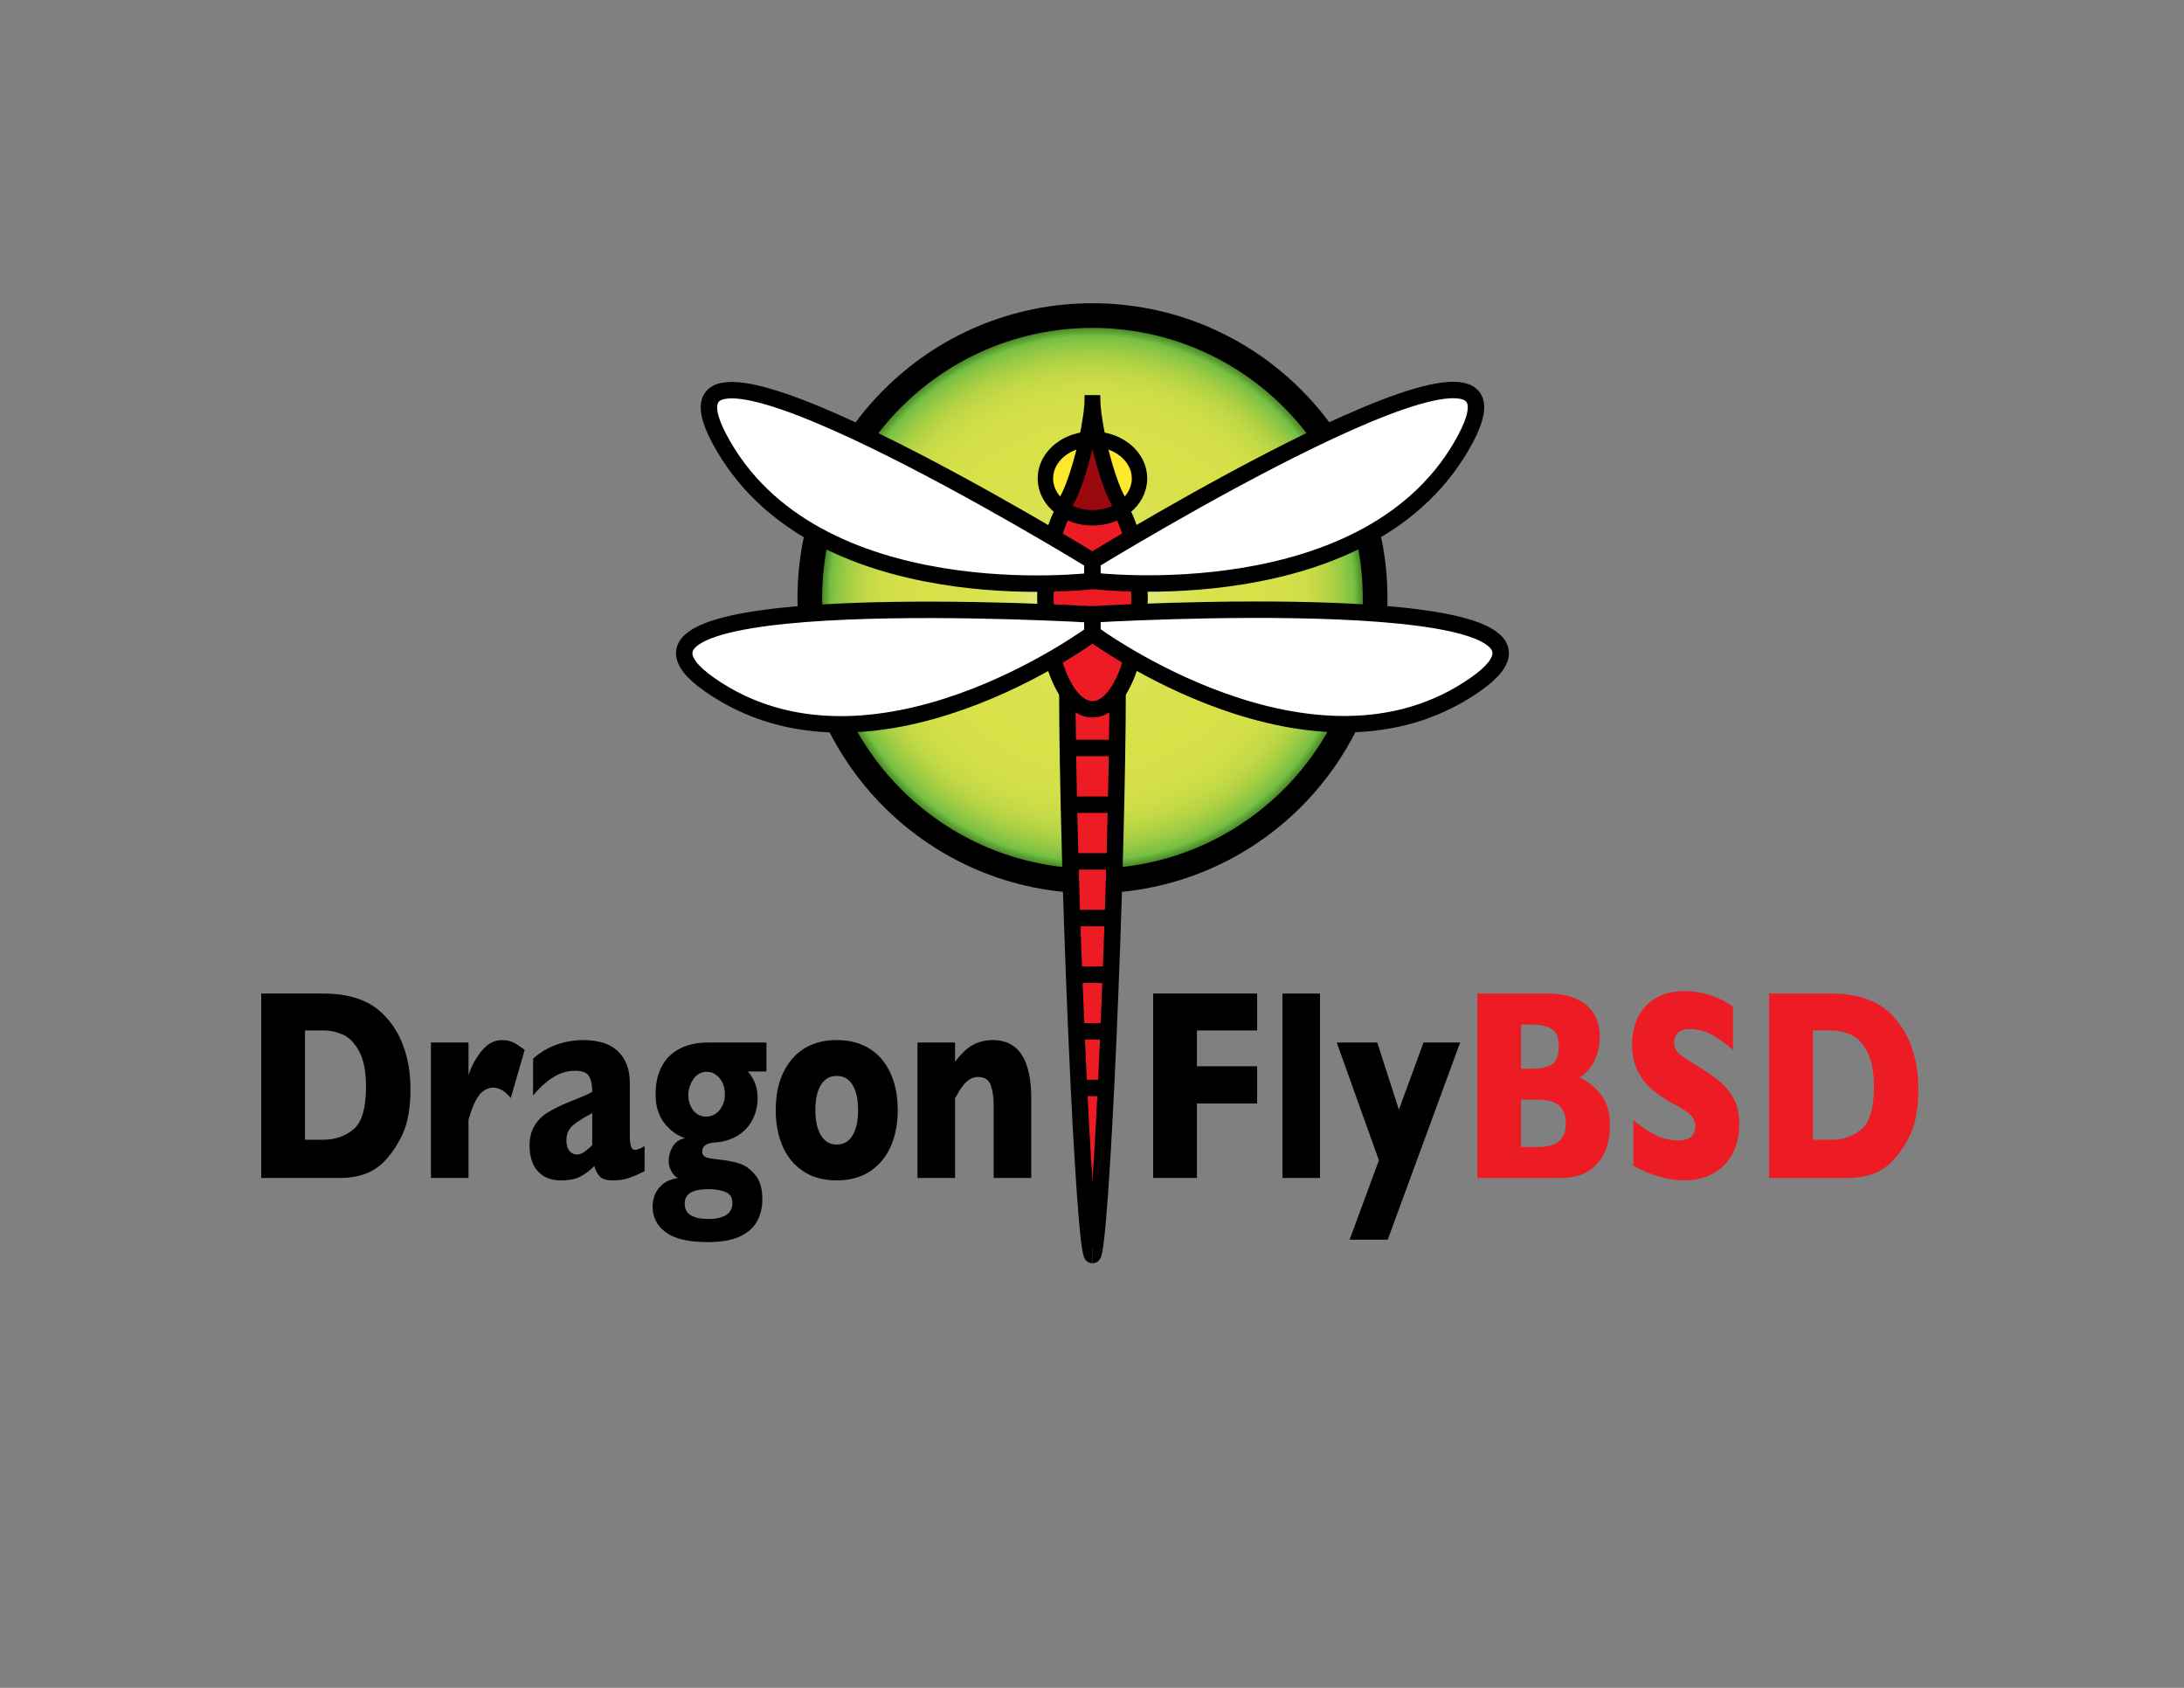 <?xml version="1.0" encoding="utf-8"?>
<!-- Generator: Adobe Illustrator 14.0.0, SVG Export Plug-In . SVG Version: 6.00 Build 43363)  -->
<!DOCTYPE svg PUBLIC "-//W3C//DTD SVG 1.1//EN" "http://www.w3.org/Graphics/SVG/1.1/DTD/svg11.dtd">
<svg version="1.1" id="Layer_1" xmlns="http://www.w3.org/2000/svg" xmlns:xlink="http://www.w3.org/1999/xlink" x="0px" y="0px"
	 width="792px" height="612px" viewBox="0 0 792 612" enable-background="new 0 0 792 612" xml:space="preserve">
<rect x="0" y="0" width="792" height="612" fill="#808080" stroke="none"/>
<g>
	<path d="M148.858,394.863c0,6.857-0.98,12.363-2.941,16.516s-4.268,7.518-6.924,10.092c-3.773,3.771-9.055,5.656-15.842,5.656
		h-0.799H94.733v-66.875h21.883c3.291,0,6.107,0.217,8.451,0.65s4.451,1.043,6.326,1.828s3.471,1.668,4.787,2.646
		s2.494,2.029,3.533,3.15c1.795,1.865,3.369,4.068,4.723,6.607c1.354,2.541,2.43,5.484,3.227,8.828S148.858,390.941,148.858,394.863
		z M132.733,393.994c0-5.438-0.818-9.676-2.453-12.717c-1.635-3.039-3.6-5.074-5.893-6.105c-2.293-1.029-4.631-1.545-7.012-1.545
		h-6.768v39.625h6.768c4.156,0,7.754-1.254,10.795-3.764S132.733,401.814,132.733,393.994z"/>
	<path d="M190.282,380.664l-5.049,17.475c-2.076-2.508-4.178-3.762-6.303-3.762c-1.924,0-3.588,0.828-4.992,2.48
		c-1.406,1.654-2.754,4.713-4.043,9.174v21.096h-13.625v-49.125h13.625v11.918c0.859-2.939,2.379-5.807,4.555-8.602
		c2.176-2.793,4.732-4.191,7.67-4.191c1.543,0,2.891,0.291,4.043,0.873C187.313,378.582,188.687,379.469,190.282,380.664z"/>
	<path d="M233.752,424.668c-1.996,1-3.84,1.805-5.531,2.416s-3.725,0.918-6.098,0.918c-2.248,0-3.814-0.508-4.697-1.521
		c-0.885-1.016-1.516-2.248-1.895-3.697c-1.473,1.516-3.107,2.764-4.908,3.746c-1.801,0.98-4.158,1.473-7.074,1.473
		c-2.816,0-5.092-0.619-6.828-1.855c-1.738-1.236-2.955-2.795-3.652-4.674s-1.045-3.816-1.045-5.809c0-3.02,0.602-5.516,1.807-7.492
		c1.203-1.977,2.82-3.59,4.85-4.844s4.719-2.555,8.066-3.904c1.902-0.77,3.342-1.355,4.318-1.758s1.705-0.715,2.188-0.941
		c0.48-0.225,0.988-0.514,1.521-0.867c0-2.375-0.381-4.236-1.143-5.584s-2.41-2.021-4.945-2.021c-2.994,0-5.771,0.836-8.334,2.508
		s-4.908,3.826-7.037,6.461v-13.342c1.695-1.555,3.531-2.824,5.506-3.813c1.973-0.988,4.035-1.725,6.188-2.211
		c2.152-0.484,4.328-0.729,6.531-0.729c5.594,0,9.803,1.377,12.625,4.127s4.234,6.539,4.234,11.363v18.965
		c0,1.803,0.133,3.146,0.398,4.031s0.752,1.326,1.463,1.326c0.859,0,2.023-0.465,3.492-1.398V424.668z M214.774,415.258v-11.631
		c-3.254,1.672-5.629,3.176-7.127,4.51c-1.5,1.336-2.248,3.145-2.248,5.426c0,1.641,0.373,2.895,1.123,3.762
		c0.75,0.869,1.619,1.303,2.611,1.303c0.939,0,1.873-0.328,2.801-0.986C212.862,416.984,213.809,416.189,214.774,415.258z"/>
	<path d="M277.934,388.529h-6.744c2.369,2.639,3.555,5.873,3.555,9.701c0,2.027-0.336,3.973-1.004,5.838
		c-0.67,1.867-1.654,3.523-2.955,4.971c-1.301,1.449-2.902,2.631-4.809,3.549s-4.084,1.473-6.533,1.664
		c-3.184,0.16-4.775,1.234-4.775,3.223c0,0.77,0.203,1.332,0.609,1.684c0.406,0.354,1.049,0.619,1.928,0.795
		c0.877,0.176,2.359,0.377,4.445,0.6c2.348,0.258,4.529,0.709,6.549,1.352c2.02,0.645,3.898,1.996,5.641,4.055
		c1.742,2.057,2.613,5.002,2.613,8.83c0,3.055-0.652,5.758-1.955,8.107c-1.303,2.348-3.408,4.182-6.318,5.502
		c-2.91,1.318-6.756,1.979-11.537,1.979c-6.883,0-11.936-1.178-15.162-3.527c-3.227-2.354-4.838-5.496-4.838-9.428
		c0-1.063,0.207-2.287,0.625-3.672c0.418-1.389,1.303-2.725,2.656-4.014s3.32-2.16,5.902-2.609
		c-0.912-0.416-1.697-1.225-2.354-2.426c-0.658-1.201-0.986-2.459-0.986-3.771c0-1.697,0.461-3.379,1.385-5.045
		c0.922-1.664,2.422-2.738,4.496-3.219c-2.883-0.967-5.375-2.787-7.475-5.463s-3.148-6.141-3.148-10.395
		c0-3.223,0.486-6.041,1.461-8.459c0.973-2.418,2.32-4.383,4.041-5.898s3.719-2.635,5.996-3.361c2.277-0.725,4.77-1.088,7.477-1.088
		h21.215V388.529z M265.592,436.279c0-2.148-0.906-3.535-2.719-4.16s-3.684-0.938-5.609-0.938c-3.168,0-5.457,0.424-6.863,1.275
		c-1.406,0.848-2.109,2.203-2.109,4.063c0,3.654,2.914,5.482,8.746,5.482c2.609,0,4.688-0.475,6.234-1.418
		C264.819,439.637,265.592,438.201,265.592,436.279z M262.87,396.85c0-2.482-0.668-4.473-2-5.973s-2.824-2.25-4.473-2.25
		c-2.107,0-3.764,0.904-4.969,2.709c-1.207,1.805-1.809,3.707-1.809,5.707c0,1.387,0.26,2.676,0.779,3.869s1.256,2.152,2.209,2.877
		c0.951,0.727,2.088,1.088,3.408,1.088c1.98,0,3.617-0.789,4.912-2.369C262.221,400.928,262.87,399.041,262.87,396.85z"/>
	<path d="M325.553,402.516c0,4.893-0.836,9.254-2.504,13.082s-4.164,6.854-7.488,9.074s-7.375,3.33-12.152,3.33
		s-8.828-1.109-12.152-3.33c-3.324-2.219-5.814-5.244-7.471-9.074c-1.656-3.828-2.482-8.189-2.482-13.082
		c0-3.699,0.461-7.063,1.383-10.088c0.922-3.023,2.326-5.703,4.209-8.035s4.203-4.127,6.959-5.383
		c2.754-1.254,5.939-1.883,9.555-1.883c3.641,0,6.857,0.637,9.65,1.906c2.793,1.271,5.105,3.049,6.938,5.334
		s3.217,4.957,4.152,8.014S325.553,398.816,325.553,402.516z M311.178,402.516c0-3.873-0.664-6.906-1.99-9.1
		c-1.326-2.191-3.252-3.289-5.779-3.289c-2.502,0-4.416,1.098-5.742,3.289c-1.326,2.193-1.988,5.227-1.988,9.1
		c0,3.844,0.668,6.885,2.008,9.125c1.34,2.242,3.246,3.361,5.723,3.361c2.527,0,4.453-1.111,5.779-3.338
		C310.514,409.439,311.178,406.391,311.178,402.516z"/>
	<path d="M373.964,427.127h-13.625v-25.512V400.6c0-2.705-0.35-5.064-1.049-7.078c-0.699-2.012-2.232-3.02-4.598-3.02
		c-1.119,0-2.105,0.266-2.957,0.797s-1.615,1.217-2.289,2.055s-1.24,1.643-1.697,2.416s-0.928,1.594-1.41,2.463v28.895h-13.625
		v-49.125h13.625v7.016c2.152-2.918,4.313-4.963,6.479-6.135c2.166-1.17,4.578-1.756,7.238-1.756
		c9.271,0,13.908,7.047,13.908,21.139V427.127z"/>
	<path d="M455.884,400.127h-21.83v27h-15.875v-66.875h37.705v13.375h-21.83v13h21.83V400.127z"/>
	<path d="M478.685,427.127H465.06v-66.875h13.625V427.127z"/>
	<path d="M529.505,378.002l-26.271,71.5h-13.818l10.629-28.773l-15.299-42.727h14.691l7.859,24.375l8.922-24.375H529.505z"/>
	<path fill="#ED1C24" d="M583.837,408.158c0,5.762-1.553,10.363-4.656,13.805c-3.105,3.443-7.445,5.164-13.02,5.164h-30.449v-66.875
		h25.465c3.293,0,6.162,0.402,8.607,1.207s4.414,1.904,5.91,3.303c1.494,1.398,2.609,3.047,3.344,4.945s1.104,3.971,1.104,6.221
		c0,2.445-0.381,4.703-1.143,6.777s-1.709,3.779-2.838,5.113c-1.131,1.336-2.268,2.275-3.41,2.822
		c3.605,1.803,6.355,4.08,8.248,6.83C582.89,400.221,583.837,403.783,583.837,408.158z M565.255,379.502
		c0-3.211-0.836-5.348-2.506-6.408c-1.672-1.061-4.277-1.592-7.82-1.592h-3.342v16h3.418c3.617,0,6.23-0.529,7.838-1.59
		S565.255,382.715,565.255,379.502z M567.837,407.338c0-5.723-3.266-8.586-9.795-8.586h-6.455v17.125h6.455
		C564.571,415.877,567.837,413.031,567.837,407.338z"/>
	<path fill="#ED1C24" d="M630.716,407.631c0,4.195-0.842,7.824-2.525,10.889s-4.031,5.41-7.043,7.039s-6.467,2.443-10.363,2.443
		c-1.09,0-2.424-0.09-4.006-0.266c-1.582-0.18-3.684-0.67-6.303-1.479c-2.621-0.809-5.348-2.004-8.182-3.59v-16.447
		c2.656,2.09,5.27,3.826,7.838,5.209s5.32,2.072,8.256,2.072c2.707,0,4.461-0.568,5.258-1.707s1.195-2.205,1.195-3.201
		c0-1.797-0.688-3.313-2.061-4.547c-1.375-1.234-3.371-2.51-5.992-3.826c-2.877-1.541-5.4-3.219-7.568-5.033
		c-2.17-1.813-3.941-4.084-5.316-6.814s-2.063-5.957-2.063-9.682c0-3.596,0.695-6.848,2.088-9.754
		c1.391-2.906,3.518-5.225,6.377-6.959s6.354-2.602,10.479-2.602c2.936,0,5.65,0.363,8.143,1.086
		c2.492,0.725,4.549,1.537,6.17,2.438c1.619,0.9,2.732,1.607,3.34,2.121v15.676c-2.156-1.961-4.561-3.713-7.211-5.256
		s-5.484-2.314-8.504-2.314c-1.979,0-3.412,0.482-4.299,1.443c-0.889,0.963-1.332,2.15-1.332,3.561c0,1.316,0.445,2.455,1.336,3.418
		s2.48,2.133,4.771,3.512c4.053,2.406,7.295,4.572,9.727,6.498s4.338,4.146,5.719,6.664
		C630.024,400.742,630.716,403.877,630.716,407.631z"/>
	<path fill="#ED1C24" d="M695.674,394.863c0,6.857-0.98,12.363-2.941,16.516s-4.268,7.518-6.924,10.092
		c-3.773,3.771-9.055,5.656-15.842,5.656h-0.799h-27.619v-66.875h21.883c3.291,0,6.107,0.217,8.451,0.65s4.451,1.043,6.326,1.828
		s3.471,1.668,4.787,2.646s2.494,2.029,3.533,3.15c1.795,1.865,3.369,4.068,4.723,6.607c1.354,2.541,2.43,5.484,3.227,8.828
		S695.674,390.941,695.674,394.863z M679.549,393.994c0-5.438-0.818-9.676-2.453-12.717c-1.635-3.039-3.6-5.074-5.893-6.105
		c-2.293-1.029-4.631-1.545-7.012-1.545h-6.768v39.625h6.768c4.156,0,7.754-1.254,10.795-3.764S679.549,401.814,679.549,393.994z"/>
</g>
<radialGradient id="SVGID_1_" cx="396.17" cy="216.923" r="102.5" gradientUnits="userSpaceOnUse">
	<stop  offset="0" style="stop-color:#FFFFFF"/>
	<stop  offset="0.042" style="stop-color:#F7F9D8"/>
	<stop  offset="0.091" style="stop-color:#EFF2B2"/>
	<stop  offset="0.143" style="stop-color:#E8ED91"/>
	<stop  offset="0.199" style="stop-color:#E2E976"/>
	<stop  offset="0.261" style="stop-color:#DDE562"/>
	<stop  offset="0.33" style="stop-color:#DAE353"/>
	<stop  offset="0.412" style="stop-color:#D9E14B"/>
	<stop  offset="0.545" style="stop-color:#D8E148"/>
	<stop  offset="0.679" style="stop-color:#D6E048"/>
	<stop  offset="0.747" style="stop-color:#CFDD47"/>
	<stop  offset="0.799" style="stop-color:#C2D946"/>
	<stop  offset="0.844" style="stop-color:#B1D245"/>
	<stop  offset="0.884" style="stop-color:#99CA44"/>
	<stop  offset="0.921" style="stop-color:#7BC143"/>
	<stop  offset="0.927" style="stop-color:#75C044"/>
	<stop  offset="1" style="stop-color:#073800"/>
</radialGradient>
<circle fill="url(#SVGID_1_)" stroke="#000000" stroke-width="8.943" cx="396.17" cy="216.923" r="102.5"/>
<g>
	<g>
		<g id="XMLID_2_">
			<g>
				<path fill="#ED1C24" d="M387.045,247.64c0,0,12.2,0,18.25,0c0,68.9-6.1,207.49-9.13,207.49
					C393.145,455.13,387.045,316.54,387.045,247.64z"/>
			</g>
			<g>
				<path fill="none" stroke="#000000" stroke-width="5.962" d="M387.045,247.64c0,68.9,6.1,207.49,9.12,207.49"/>
				<path fill="none" stroke="#000000" stroke-width="5.962" d="M405.295,247.64c0,68.9-6.1,207.49-9.13,207.49"/>
				<path fill="none" stroke="#000000" stroke-width="5.962" d="M387.045,247.64c0,0,12.2,0,18.25,0"/>
			</g>
		</g>
	</g>
	<path fill="none" stroke="#000000" stroke-width="5.962" d="M387.2,271.201c8.982,0,8.982,0,17.953,0"/>
	<path fill="none" stroke="#000000" stroke-width="5.962" d="M387.615,291.768c8.551,0,8.551,0,17.09,0"/>
	<path fill="none" stroke="#000000" stroke-width="5.962" d="M388.135,312.334c8.041,0,8.041,0,16.071,0"/>
	<path fill="none" stroke="#000000" stroke-width="5.962" d="M388.766,332.883c7.41,0,7.41,0,14.808,0"/>
	<path fill="none" stroke="#000000" stroke-width="5.962" d="M389.535,353.43c6.658,0,6.658,0,13.307,0"/>
	<g>
		<path fill="none" stroke="#000000" stroke-width="5.962" d="M390.331,373.951c5.843,0,5.843,0,11.679,0"/>
		<path fill="none" stroke="#000000" stroke-width="5.962" d="M391.274,394.473c4.898,0,4.898,0,9.791,0"/>
	</g>
</g>
<g id="XMLID_2_">
	<g>
		<ellipse fill="#ED1C24" cx="396.166" cy="216.923" rx="17.08" ry="40.27"/>
	</g>
	<g>
		<ellipse fill="none" stroke="#000000" stroke-width="5.962" cx="396.17" cy="216.923" rx="17.075" ry="40.27"/>
	</g>
</g>
<g id="XMLID_1_">
	<g>
		<path fill="#FDE92B" d="M413.229,173.491c0,4.07-2.04,7.75-5.319,10.35h-0.01l-6.971-24.05
			C408.04,161.511,413.229,166.991,413.229,173.491z"/>
		<path fill="#FDE92B" d="M400.93,159.791l6.971,24.05c-2.631,0-7.061-12.35-9.66-24.51
			C399.16,159.421,400.06,159.571,400.93,159.791z"/>
		<path fill="#9A090D" d="M407.9,183.841c-3.061,2.43-7.19,3.92-11.741,3.92c-4.55,0-8.68-1.49-11.74-3.92
			c2.63,0,7.06-12.35,9.66-24.51c0.68-0.07,1.37-0.11,2.08-0.11c0.71,0,1.4,0.04,2.081,0.11
			C400.84,171.491,405.27,183.841,407.9,183.841z"/>
		<path fill="#9A090D" d="M396.16,143.331l4.77,16.46c-0.87-0.22-1.77-0.37-2.689-0.46
			C396.99,153.491,396.16,147.701,396.16,143.331z"/>
		<path d="M398.24,159.331c-0.681-0.07-1.37-0.11-2.081-0.11c-0.71,0-1.4,0.04-2.08,0.11c1.25-5.84,2.08-11.63,2.08-16
			C396.16,147.701,396.99,153.491,398.24,159.331z"/>
		<path d="M391.39,159.791l4.77-16.46c0,4.37-0.83,10.16-2.08,16C393.16,159.421,392.26,159.581,391.39,159.791z"/>
		<path fill="#FDE92B" d="M394.08,159.331c-2.6,12.16-7.03,24.51-9.66,24.51l6.97-24.05
			C392.26,159.581,393.16,159.421,394.08,159.331z"/>
		<path fill="#FDE92B" d="M391.39,159.791l-6.97,24.05c-3.28-2.6-5.32-6.28-5.32-10.35C379.1,167.001,384.29,161.511,391.39,159.791
			z"/>
	</g>
	<g>
		<path fill="none" stroke="#000000" stroke-width="5.593" d="M394.08,159.331c0.68-0.07,1.37-0.11,2.08-0.11
			c0.71,0,1.4,0.04,2.081,0.11c0.92,0.09,1.819,0.24,2.689,0.46c7.11,1.72,12.3,7.2,12.3,13.7c0,4.07-2.04,7.75-5.319,10.35h-0.01
			c-3.061,2.43-7.19,3.92-11.741,3.92c-4.55,0-8.68-1.49-11.74-3.92c-3.28-2.6-5.32-6.28-5.32-10.35c0-6.49,5.19-11.98,12.29-13.7
			C392.26,159.581,393.16,159.421,394.08,159.331z"/>
		<path fill="none" stroke="#000000" stroke-width="5.593" d="M384.42,183.841c2.63,0,7.06-12.35,9.66-24.51
			c1.25-5.84,2.08-11.63,2.08-16"/>
		<path fill="none" stroke="#000000" stroke-width="5.593" d="M396.16,143.331c0,4.37,0.83,10.16,2.081,16
			c2.6,12.16,7.029,24.51,9.66,24.51"/>
	</g>
</g>
<path fill="none" stroke="#000000" stroke-width="5.962" d="M218.159,396.518c4.896,0,4.896,0,9.786,0"/>
<path fill="#FFFFFF" stroke="#000000" stroke-width="5.962" d="M396.16,210.652c0,0-101.311,12.43-135.318-51.591
	C230.293,101.554,396.176,203.4,396.176,203.4L396.16,210.652z"/>
<g>
	<path fill="#FFFFFF" stroke="#000000" stroke-width="5.962" d="M396.176,229.752c0,0-80.307,59.485-138.895,18.468
		c-52.632-36.84,138.895-25.42,138.895-25.42V229.752z"/>
</g>
<path fill="#FFFFFF" stroke="#000000" stroke-width="5.962" d="M396.176,210.6c0,0,101.311,12.43,135.317-51.591
	c30.549-57.507-135.333,44.339-135.333,44.339L396.176,210.6z"/>
<path fill="#FFFFFF" stroke="#000000" stroke-width="5.962" d="M396.16,229.7c0,0,80.307,59.485,138.895,18.468
	c52.631-36.84-138.895-25.42-138.895-25.42V229.7z"/>
</svg>
